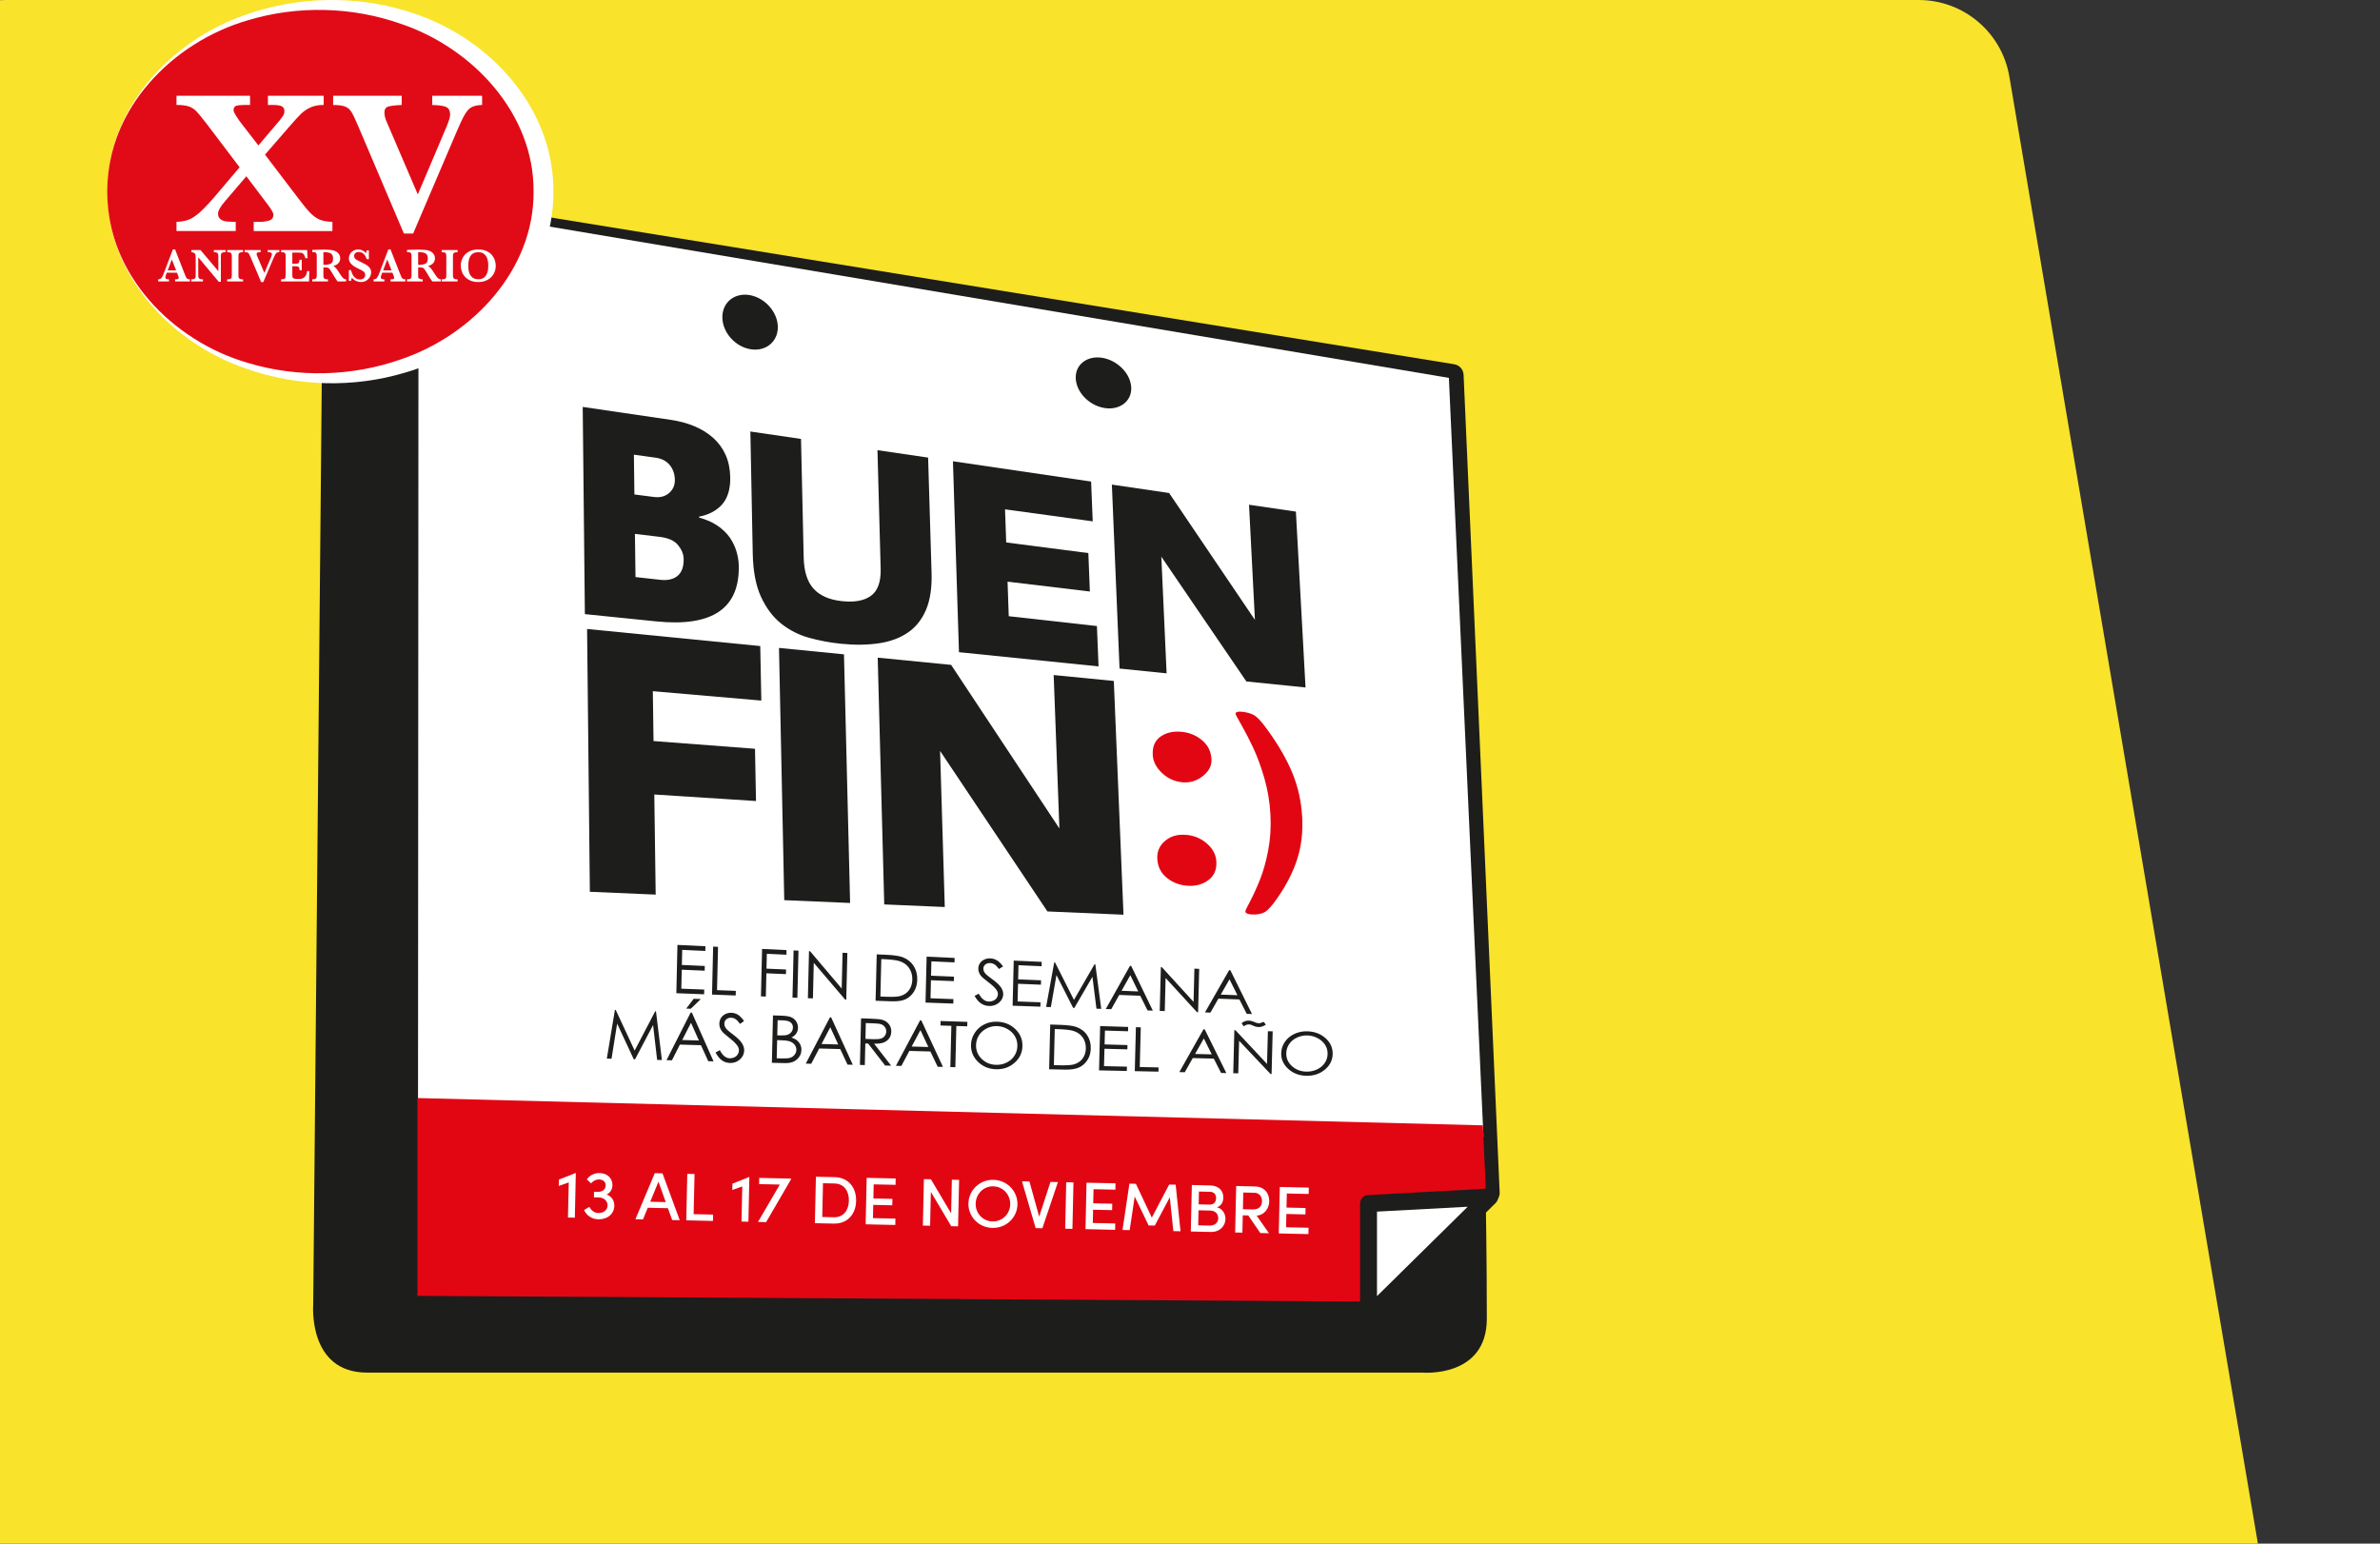 <svg width="111" height="72" viewBox="0 0 111 72" fill="none" xmlns="http://www.w3.org/2000/svg">
<rect x="0" y="0" width="111" height="72" fill="#333333" stroke="none"/>
<g clip-path="url(#clip0_5871_57)">
<path d="M-4 4.288C-4 1.92 -2.08 0 0.288 0H89.486C91.578 0 93.365 1.51 93.714 3.572L106.152 76.995C106.596 79.613 104.579 82 101.924 82H0.288C-2.08 82 -4 80.08 -4 77.712V4.288Z" fill="#F9E32B"/>
<g clip-path="url(#clip1_5871_57)">
<path d="M18.971 9.053L69.292 55.834C69.292 55.834 69.344 58.72 69.344 61.503C69.344 64.287 66.34 64.022 66.34 64.022H17.119C14.345 64.022 14.608 60.841 14.608 60.841L15.043 13.972V11.486C15.043 11.486 14.995 10.386 15.896 9.999C16.825 9.6 18.496 8.926 18.971 9.053H18.971Z" fill="#1D1D1B"/>
<path d="M62.914 61.361H62.907L20.285 60.84C20.006 60.837 19.78 60.613 19.773 60.334L18.368 9.581C18.364 9.426 18.429 9.277 18.546 9.175C18.662 9.073 18.817 9.029 18.97 9.053L67.824 16.99C68.067 17.029 68.249 17.235 68.26 17.481L69.942 55.612C69.95 55.779 69.877 55.939 69.747 56.043L63.237 61.248C63.146 61.322 63.031 61.362 62.914 61.362V61.361ZM20.797 59.805L62.736 60.318L68.894 55.393L67.242 17.951L19.424 10.181L20.797 59.805Z" fill="#1D1D1B"/>
<path d="M19.52 9.541L19.496 51.561L69.186 53.02L67.574 17.626L19.52 9.541Z" fill="white"/>
<path d="M19.469 51.216V60.443L63.612 60.707L69.292 55.406L69.159 52.489L19.469 51.216Z" fill="#E20613"/>
<path d="M69.474 55.834L63.827 56.137V61.4L69.474 55.834Z" fill="white"/>
<path d="M63.826 61.797C63.775 61.797 63.723 61.788 63.673 61.766C63.526 61.704 63.432 61.56 63.432 61.4V56.136C63.432 55.926 63.596 55.752 63.806 55.741L69.452 55.438C69.617 55.43 69.769 55.522 69.836 55.673C69.902 55.824 69.868 56.001 69.751 56.116L64.103 61.682C64.028 61.757 63.927 61.797 63.826 61.797V61.797ZM64.221 56.513V60.455L68.451 56.286L64.221 56.513Z" fill="#1D1D1B"/>
<path d="M31.27 19.581C31.681 19.64 32.053 19.741 32.388 19.881C32.722 20.02 33.013 20.202 33.261 20.424C33.509 20.645 33.702 20.908 33.839 21.213C33.977 21.518 34.048 21.865 34.057 22.256C34.067 22.8 33.944 23.218 33.69 23.514C33.435 23.81 33.074 24.005 32.605 24.099V24.142C32.94 24.232 33.227 24.359 33.465 24.521C33.704 24.685 33.893 24.868 34.034 25.07C34.175 25.273 34.28 25.491 34.348 25.722C34.417 25.953 34.452 26.178 34.456 26.397C34.493 28.386 33.212 29.248 30.613 28.984L27.278 28.644L27.177 18.98L31.27 19.581ZM29.564 21.209L29.588 23.063L30.502 23.181C30.786 23.217 31.021 23.156 31.204 22.997C31.388 22.838 31.478 22.634 31.474 22.382C31.47 22.112 31.391 21.882 31.236 21.692C31.082 21.502 30.862 21.388 30.578 21.348L29.563 21.208L29.564 21.209ZM29.639 26.916L30.792 27.044C31.137 27.082 31.406 27.021 31.601 26.86C31.796 26.699 31.891 26.435 31.885 26.069C31.881 25.848 31.794 25.634 31.624 25.426C31.454 25.217 31.167 25.089 30.763 25.04L29.612 24.901L29.639 26.915V26.916Z" fill="#1D1D1B"/>
<path d="M43.189 28.441C42.995 28.898 42.713 29.253 42.341 29.506C41.969 29.76 41.519 29.927 40.988 30.005C40.458 30.084 39.871 30.092 39.229 30.027C38.725 29.977 38.23 29.884 37.743 29.751C37.257 29.617 36.821 29.396 36.435 29.089C36.049 28.78 35.735 28.364 35.494 27.841C35.252 27.318 35.123 26.644 35.107 25.818L34.996 20.127L37.358 20.473L37.483 26.004C37.497 26.651 37.651 27.136 37.943 27.459C38.236 27.781 38.673 27.974 39.256 28.038C39.848 28.103 40.303 28.021 40.621 27.789C40.938 27.558 41.089 27.138 41.073 26.529L40.924 20.997L43.286 21.344L43.447 26.718C43.468 27.411 43.382 27.984 43.19 28.44L43.189 28.441Z" fill="#1D1D1B"/>
<path d="M44.446 21.515L50.888 22.461L50.963 24.317L46.873 23.757L46.928 25.302L50.759 25.797L50.83 27.59L46.991 27.13L47.047 28.742L51.159 29.201L51.235 31.083L44.725 30.42L44.444 21.515H44.446Z" fill="#1D1D1B"/>
<path d="M54.526 22.995L58.528 28.914L58.253 23.543L60.439 23.863L60.888 32.066L58.129 31.785L54.163 25.966L54.409 31.407L52.214 31.183L51.856 22.603L54.526 22.995Z" fill="#1D1D1B"/>
<path d="M27.381 29.338L35.457 30.134L35.507 32.677L30.447 32.239L30.48 34.565L35.212 34.925L35.259 37.362L30.516 37.058L30.58 41.727L27.51 41.595L27.381 29.339V29.338Z" fill="#1D1D1B"/>
<path d="M36.331 30.221L39.362 30.52L39.648 42.117L36.577 41.986L36.331 30.221V30.221Z" fill="#1D1D1B"/>
<path d="M44.36 31.013L49.409 38.642L49.142 31.486L51.947 31.762L52.398 42.665L48.85 42.512L43.844 35.025L44.063 42.306L41.24 42.185L40.935 30.675L44.36 31.012V31.013Z" fill="#1D1D1B"/>
<path d="M53.762 35.195C53.746 34.818 53.867 34.539 54.129 34.355C54.389 34.172 54.71 34.099 55.093 34.132C55.462 34.164 55.785 34.296 56.061 34.526C56.338 34.756 56.484 35.053 56.502 35.419C56.517 35.712 56.384 35.971 56.104 36.193C55.824 36.417 55.514 36.517 55.172 36.49C54.801 36.462 54.478 36.32 54.199 36.061C53.922 35.802 53.775 35.514 53.761 35.195H53.762ZM55.42 41.316C55.041 41.298 54.71 41.176 54.425 40.95C54.141 40.723 53.99 40.42 53.974 40.037C53.96 39.714 54.079 39.443 54.331 39.226C54.582 39.009 54.9 38.913 55.284 38.938C55.669 38.961 56.002 39.095 56.285 39.342C56.566 39.586 56.715 39.87 56.73 40.193C56.748 40.565 56.626 40.849 56.364 41.046C56.102 41.244 55.786 41.335 55.42 41.316V41.316Z" fill="#E20613"/>
<path d="M60.733 38.105C60.771 38.818 60.693 39.473 60.5 40.072C60.308 40.673 59.998 41.28 59.569 41.896C59.328 42.242 59.134 42.458 58.988 42.543C58.841 42.627 58.638 42.665 58.379 42.653C58.185 42.644 58.085 42.595 58.08 42.507C58.08 42.477 58.152 42.323 58.302 42.043C58.45 41.764 58.602 41.431 58.758 41.043C58.914 40.658 59.043 40.2 59.145 39.674C59.246 39.148 59.282 38.591 59.252 38.004C59.221 37.413 59.127 36.846 58.969 36.3C58.81 35.755 58.635 35.277 58.443 34.87C58.25 34.461 58.066 34.105 57.891 33.8C57.715 33.495 57.627 33.329 57.625 33.302C57.62 33.214 57.715 33.178 57.906 33.196C58.174 33.222 58.383 33.285 58.533 33.386C58.682 33.486 58.894 33.728 59.165 34.114C59.408 34.453 59.623 34.785 59.807 35.108C59.992 35.431 60.15 35.751 60.279 36.068C60.409 36.385 60.513 36.713 60.587 37.051C60.663 37.389 60.711 37.741 60.732 38.106L60.733 38.105Z" fill="#E20613"/>
<path d="M36.218 15.239C36.231 15.899 35.689 16.344 35.007 16.23C34.324 16.117 33.761 15.483 33.749 14.815C33.737 14.146 34.28 13.702 34.96 13.823C35.641 13.944 36.204 14.579 36.218 15.239Z" fill="#1D1D1B"/>
<path d="M35.217 16.307C35.145 16.307 35.071 16.3 34.997 16.288C34.289 16.171 33.702 15.51 33.69 14.815C33.685 14.517 33.787 14.245 33.978 14.049C34.22 13.802 34.586 13.697 34.969 13.765C35.677 13.89 36.263 14.551 36.277 15.238C36.283 15.532 36.181 15.802 35.992 15.996C35.796 16.198 35.521 16.307 35.217 16.307ZM34.739 13.863C34.473 13.863 34.233 13.958 34.062 14.133C33.894 14.305 33.803 14.546 33.807 14.814C33.819 15.455 34.362 16.064 35.016 16.172C35.363 16.23 35.691 16.135 35.906 15.916C36.074 15.743 36.163 15.503 36.159 15.241C36.144 14.609 35.602 13.999 34.949 13.883C34.878 13.87 34.807 13.864 34.738 13.864L34.739 13.863Z" fill="#1D1D1B"/>
<path d="M52.701 18.073C52.727 18.682 52.195 19.084 51.513 18.971C50.83 18.857 50.256 18.265 50.232 17.649C50.207 17.033 50.739 16.631 51.42 16.752C52.102 16.873 52.674 17.465 52.701 18.073Z" fill="#1D1D1B"/>
<path d="M51.737 19.049C51.661 19.049 51.581 19.042 51.501 19.029C50.794 18.911 50.197 18.294 50.172 17.651C50.16 17.386 50.246 17.15 50.417 16.971C50.653 16.726 51.028 16.621 51.429 16.693C52.135 16.818 52.731 17.436 52.759 18.071C52.771 18.332 52.686 18.564 52.516 18.743C52.327 18.941 52.051 19.049 51.737 19.049V19.049ZM51.181 16.788C50.907 16.788 50.666 16.883 50.503 17.054C50.355 17.208 50.282 17.414 50.29 17.646C50.313 18.235 50.866 18.802 51.521 18.911C51.885 18.971 52.224 18.877 52.431 18.66C52.578 18.506 52.65 18.304 52.641 18.075C52.616 17.494 52.064 16.925 51.41 16.809C51.333 16.796 51.256 16.788 51.182 16.788H51.181Z" fill="#1D1D1B"/>
<path d="M31.595 44.073L32.9 44.136L32.895 44.355L31.818 44.305L31.801 45.009L32.87 45.056L32.865 45.276L31.797 45.23L31.776 46.115L32.844 46.156L32.839 46.376L31.544 46.326L31.595 44.074V44.073Z" fill="#1D1D1B"/>
<path d="M33.26 44.152L33.488 44.163L33.441 46.183L34.317 46.217L34.312 46.432L33.208 46.39L33.26 44.152Z" fill="#1D1D1B"/>
<path d="M35.541 44.261L36.682 44.315L36.677 44.531L35.764 44.488L35.748 45.181L36.661 45.22L36.656 45.436L35.743 45.397L35.718 46.483L35.49 46.474L35.542 44.259L35.541 44.261Z" fill="#1D1D1B"/>
<path d="M37.012 44.331L37.24 44.342L37.188 46.541L36.961 46.532L37.012 44.331Z" fill="#1D1D1B"/>
<path d="M37.679 46.56L37.731 44.365L37.78 44.367L39.256 46.109L39.296 44.439L39.52 44.45L39.468 46.627L39.417 46.625L37.953 44.908L37.914 46.568L37.679 46.56H37.679Z" fill="#1D1D1B"/>
<path d="M40.836 46.678L40.889 44.514L41.36 44.535C41.701 44.551 41.947 44.589 42.1 44.647C42.319 44.731 42.488 44.865 42.609 45.05C42.729 45.236 42.786 45.453 42.779 45.702C42.774 45.917 42.72 46.104 42.618 46.265C42.515 46.423 42.385 46.54 42.225 46.612C42.066 46.684 41.845 46.715 41.561 46.704L40.836 46.678ZM41.059 46.481L41.322 46.491C41.638 46.503 41.856 46.493 41.979 46.46C42.152 46.414 42.288 46.324 42.389 46.191C42.491 46.058 42.544 45.892 42.549 45.695C42.554 45.488 42.504 45.309 42.402 45.157C42.3 45.005 42.154 44.898 41.965 44.835C41.824 44.788 41.59 44.756 41.263 44.741L41.102 44.734L41.061 46.48L41.059 46.481Z" fill="#1D1D1B"/>
<path d="M43.217 44.621L44.522 44.681L44.517 44.889L43.439 44.84L43.423 45.511L44.491 45.556L44.486 45.764L43.418 45.721L43.398 46.562L44.466 46.602L44.46 46.81L43.165 46.763L43.217 44.621V44.621Z" fill="#1D1D1B"/>
<path d="M45.452 46.451L45.648 46.349C45.779 46.587 45.933 46.71 46.112 46.716C46.188 46.718 46.261 46.705 46.328 46.675C46.396 46.644 46.448 46.602 46.485 46.547C46.521 46.494 46.54 46.435 46.542 46.373C46.543 46.302 46.519 46.232 46.469 46.162C46.4 46.065 46.274 45.947 46.088 45.808C45.901 45.666 45.785 45.565 45.74 45.503C45.662 45.4 45.624 45.29 45.627 45.174C45.629 45.081 45.656 44.999 45.705 44.925C45.755 44.851 45.822 44.795 45.91 44.755C45.997 44.715 46.091 44.697 46.193 44.703C46.299 44.708 46.4 44.737 46.491 44.79C46.583 44.843 46.68 44.939 46.782 45.075L46.592 45.197C46.509 45.088 46.438 45.016 46.378 44.98C46.319 44.944 46.253 44.923 46.182 44.92C46.09 44.917 46.014 44.939 45.954 44.988C45.895 45.037 45.864 45.1 45.863 45.176C45.861 45.221 45.87 45.267 45.89 45.311C45.91 45.354 45.946 45.403 46 45.456C46.029 45.485 46.126 45.559 46.289 45.681C46.483 45.823 46.615 45.948 46.686 46.056C46.757 46.164 46.791 46.272 46.789 46.377C46.785 46.53 46.719 46.66 46.59 46.769C46.462 46.877 46.308 46.928 46.129 46.922C45.99 46.916 45.865 46.878 45.755 46.805C45.644 46.731 45.542 46.613 45.452 46.449V46.451Z" fill="#1D1D1B"/>
<path d="M47.278 44.805L48.583 44.864L48.578 45.069L47.501 45.022L47.485 45.68L48.553 45.724L48.548 45.929L47.48 45.886L47.459 46.711L48.528 46.75L48.523 46.955L47.227 46.909L47.279 44.805H47.278Z" fill="#1D1D1B"/>
<path d="M48.79 46.965L49.168 44.891L49.205 44.892L50.088 46.638L51.048 44.975L51.084 44.977L51.36 47.056L51.137 47.048L50.95 45.561L50.107 47.012L50.05 47.01L49.272 45.479L49.011 46.973L48.791 46.966L48.79 46.965Z" fill="#1D1D1B"/>
<path d="M52.756 45.051L53.766 47.139L53.52 47.13L53.179 46.444L52.199 46.407L51.827 47.071L51.573 47.063L52.701 45.049L52.756 45.051ZM52.717 45.486L52.308 46.213L53.086 46.244L52.717 45.486V45.486Z" fill="#1D1D1B"/>
<path d="M54.089 47.151L54.141 45.112L54.19 45.114L55.666 46.732L55.705 45.18L55.929 45.191L55.878 47.212L55.826 47.211L54.362 45.617L54.323 47.159L54.088 47.151L54.089 47.151Z" fill="#1D1D1B"/>
<path d="M57.381 45.253L58.391 47.297L58.146 47.289L57.804 46.617L56.824 46.581L56.452 47.231L56.198 47.222L57.326 45.251L57.381 45.253V45.253ZM57.342 45.679L56.934 46.391L57.712 46.42L57.343 45.679H57.342Z" fill="#1D1D1B"/>
<path d="M28.302 49.376L28.679 47.104H28.716L29.599 49.002L30.558 47.17H30.594L30.87 49.443L30.648 49.437L30.459 47.812L29.617 49.411L29.559 49.409L28.782 47.744L28.521 49.382L28.301 49.376L28.302 49.376Z" fill="#1D1D1B"/>
<path d="M32.267 47.23L33.278 49.504L33.032 49.498L32.691 48.751L31.71 48.723L31.338 49.456L31.085 49.449L32.212 47.228L32.268 47.231L32.267 47.23ZM32.227 47.707L31.818 48.509L32.596 48.532L32.227 47.707H32.227ZM32.353 46.586L32.685 46.599L32.218 47.051L32.004 47.044L32.352 46.586H32.353Z" fill="#1D1D1B"/>
<path d="M33.374 49.09L33.57 48.982C33.7 49.231 33.855 49.358 34.034 49.363C34.11 49.364 34.182 49.349 34.25 49.317C34.318 49.283 34.37 49.238 34.407 49.18C34.443 49.123 34.462 49.061 34.464 48.995C34.465 48.92 34.441 48.847 34.391 48.774C34.322 48.673 34.195 48.55 34.009 48.405C33.822 48.259 33.707 48.153 33.661 48.089C33.583 47.982 33.546 47.866 33.549 47.745C33.551 47.648 33.577 47.559 33.626 47.48C33.675 47.403 33.744 47.341 33.831 47.298C33.918 47.256 34.012 47.236 34.114 47.239C34.22 47.243 34.321 47.273 34.412 47.328C34.504 47.383 34.601 47.483 34.702 47.625L34.513 47.756C34.429 47.642 34.358 47.568 34.298 47.53C34.239 47.492 34.173 47.473 34.102 47.47C34.01 47.468 33.935 47.492 33.874 47.544C33.816 47.596 33.784 47.663 33.783 47.743C33.782 47.792 33.791 47.839 33.81 47.885C33.83 47.931 33.867 47.982 33.92 48.037C33.949 48.067 34.046 48.144 34.209 48.269C34.403 48.417 34.535 48.548 34.606 48.661C34.677 48.774 34.711 48.887 34.708 48.998C34.704 49.16 34.639 49.297 34.511 49.413C34.382 49.529 34.228 49.585 34.049 49.581C33.911 49.577 33.786 49.538 33.676 49.463C33.565 49.387 33.464 49.263 33.373 49.091L33.374 49.09Z" fill="#1D1D1B"/>
<path d="M36.05 47.361L36.498 47.376C36.678 47.383 36.816 47.408 36.913 47.452C37.009 47.497 37.084 47.563 37.139 47.651C37.193 47.739 37.219 47.834 37.217 47.94C37.215 48.037 37.188 48.125 37.136 48.204C37.085 48.282 37.011 48.345 36.914 48.392C37.032 48.435 37.122 48.483 37.185 48.537C37.247 48.591 37.296 48.656 37.329 48.731C37.363 48.806 37.38 48.888 37.377 48.974C37.373 49.15 37.302 49.298 37.166 49.417C37.03 49.536 36.849 49.592 36.625 49.587L35.999 49.572L36.051 47.36L36.05 47.361ZM36.245 48.514L36.225 49.362L36.508 49.369C36.674 49.373 36.797 49.361 36.875 49.331C36.953 49.301 37.016 49.254 37.065 49.188C37.114 49.122 37.139 49.051 37.141 48.972C37.143 48.875 37.111 48.789 37.047 48.714C36.983 48.639 36.894 48.587 36.778 48.556C36.701 48.536 36.567 48.523 36.375 48.518L36.245 48.514V48.514ZM36.267 47.585L36.251 48.292L36.381 48.296C36.54 48.301 36.656 48.29 36.731 48.264C36.806 48.237 36.866 48.195 36.911 48.134C36.956 48.075 36.979 48.007 36.981 47.932C36.984 47.832 36.949 47.751 36.877 47.691C36.806 47.631 36.69 47.598 36.531 47.594L36.267 47.585Z" fill="#1D1D1B"/>
<path d="M38.763 47.453L39.773 49.663L39.528 49.658L39.187 48.931L38.206 48.905L37.834 49.617L37.581 49.61L38.708 47.451L38.763 47.453ZM38.724 47.915L38.315 48.695L39.093 48.718L38.724 47.915Z" fill="#1D1D1B"/>
<path d="M40.158 47.499L40.611 47.514C40.864 47.523 41.035 47.539 41.124 47.561C41.259 47.594 41.367 47.661 41.449 47.76C41.532 47.859 41.571 47.98 41.568 48.121C41.565 48.238 41.533 48.341 41.473 48.428C41.412 48.515 41.328 48.58 41.218 48.624C41.109 48.666 40.959 48.685 40.767 48.681L41.562 49.706L41.282 49.7L40.487 48.673L40.358 48.67L40.334 49.678L40.106 49.672L40.158 47.499ZM40.38 47.719L40.363 48.457L40.755 48.472C40.907 48.475 41.019 48.465 41.093 48.44C41.166 48.415 41.225 48.373 41.267 48.314C41.309 48.255 41.331 48.188 41.333 48.114C41.334 48.041 41.316 47.975 41.275 47.914C41.235 47.854 41.182 47.809 41.115 47.782C41.049 47.754 40.937 47.738 40.782 47.733L40.38 47.719Z" fill="#1D1D1B"/>
<path d="M42.968 47.593L43.978 49.762L43.733 49.757L43.391 49.044L42.411 49.018L42.039 49.717L41.785 49.712L42.913 47.591L42.968 47.593V47.593ZM42.928 48.047L42.519 48.813L43.298 48.836L42.928 48.048V48.047Z" fill="#1D1D1B"/>
<path d="M43.863 47.832L43.867 47.623L45.116 47.663L45.111 47.871L44.603 47.855L44.556 49.777L44.323 49.771L44.37 47.848L43.862 47.832L43.863 47.832Z" fill="#1D1D1B"/>
<path d="M46.498 47.655C46.843 47.665 47.129 47.782 47.356 48.002C47.583 48.221 47.693 48.486 47.685 48.796C47.678 49.104 47.556 49.362 47.319 49.57C47.082 49.78 46.796 49.88 46.462 49.873C46.125 49.865 45.843 49.751 45.616 49.531C45.388 49.309 45.279 49.045 45.286 48.74C45.291 48.535 45.349 48.349 45.459 48.178C45.569 48.007 45.716 47.875 45.902 47.782C46.087 47.69 46.285 47.647 46.498 47.655ZM46.503 47.86C46.334 47.855 46.174 47.889 46.021 47.967C45.868 48.044 45.747 48.15 45.659 48.286C45.571 48.423 45.525 48.575 45.521 48.746C45.515 48.998 45.604 49.214 45.787 49.392C45.97 49.57 46.194 49.661 46.459 49.667C46.635 49.671 46.8 49.636 46.952 49.56C47.105 49.484 47.224 49.379 47.312 49.243C47.399 49.108 47.445 48.957 47.449 48.789C47.453 48.622 47.415 48.47 47.334 48.333C47.253 48.195 47.138 48.084 46.987 47.997C46.836 47.911 46.675 47.866 46.503 47.86Z" fill="#1D1D1B"/>
<path d="M48.93 49.874L48.981 47.787L49.454 47.802C49.794 47.813 50.041 47.845 50.193 47.9C50.412 47.977 50.581 48.104 50.701 48.282C50.821 48.46 50.879 48.668 50.872 48.908C50.867 49.116 50.813 49.297 50.711 49.451C50.609 49.607 50.478 49.721 50.318 49.792C50.159 49.863 49.937 49.897 49.653 49.89L48.929 49.874L48.93 49.874ZM49.153 49.682L49.416 49.688C49.73 49.695 49.949 49.682 50.072 49.65C50.245 49.602 50.382 49.515 50.482 49.386C50.584 49.256 50.637 49.095 50.642 48.906C50.647 48.705 50.598 48.534 50.495 48.388C50.392 48.243 50.246 48.142 50.058 48.084C49.916 48.041 49.683 48.013 49.355 48.003L49.193 47.998L49.151 49.682L49.153 49.682Z" fill="#1D1D1B"/>
<path d="M51.31 47.859L52.615 47.9L52.611 48.101L51.533 48.069L51.517 48.715L52.584 48.745L52.579 48.945L51.511 48.917L51.49 49.728L52.559 49.752L52.553 49.953L51.258 49.925L51.309 47.859H51.31Z" fill="#1D1D1B"/>
<path d="M52.977 47.911L53.204 47.919L53.157 49.769L54.033 49.788L54.028 49.985L52.925 49.962L52.977 47.911V47.911Z" fill="#1D1D1B"/>
<path d="M56.185 48.01L57.195 50.051L56.95 50.046L56.609 49.376L55.628 49.352L55.256 50.012L55.002 50.006L56.129 48.009L56.184 48.011L56.185 48.01ZM56.145 48.438L55.736 49.16L56.515 49.179L56.146 48.438L56.145 48.438Z" fill="#1D1D1B"/>
<path d="M57.517 50.058L57.568 48.052H57.618L59.093 49.625L59.133 48.099L59.356 48.105L59.305 50.095L59.254 50.093L57.79 48.545L57.751 50.063L57.516 50.058H57.517ZM58.935 47.66L59.039 47.794C58.965 47.84 58.901 47.87 58.849 47.885C58.798 47.9 58.743 47.906 58.687 47.905C58.612 47.903 58.537 47.883 58.458 47.847C58.392 47.816 58.35 47.798 58.332 47.793C58.307 47.786 58.28 47.782 58.252 47.782C58.216 47.78 58.181 47.785 58.148 47.795C58.115 47.806 58.068 47.83 58.004 47.868L57.906 47.726C58.002 47.64 58.119 47.599 58.258 47.604C58.323 47.606 58.402 47.627 58.493 47.667C58.58 47.707 58.648 47.727 58.699 47.728C58.755 47.73 58.834 47.707 58.934 47.661L58.935 47.66Z" fill="#1D1D1B"/>
<path d="M60.966 48.103C61.311 48.113 61.597 48.221 61.825 48.427C62.051 48.632 62.161 48.879 62.154 49.169C62.146 49.456 62.024 49.698 61.787 49.893C61.55 50.09 61.264 50.183 60.931 50.178C60.594 50.171 60.311 50.065 60.084 49.858C59.857 49.652 59.746 49.405 59.754 49.119C59.759 48.929 59.816 48.753 59.927 48.593C60.037 48.434 60.184 48.311 60.37 48.224C60.554 48.138 60.753 48.097 60.966 48.104V48.103ZM60.971 48.296C60.803 48.291 60.642 48.324 60.489 48.396C60.336 48.468 60.215 48.567 60.128 48.695C60.039 48.822 59.994 48.965 59.99 49.124C59.984 49.36 60.072 49.562 60.255 49.727C60.439 49.893 60.662 49.979 60.927 49.984C61.103 49.988 61.268 49.954 61.42 49.883C61.572 49.812 61.693 49.714 61.78 49.587C61.868 49.461 61.914 49.319 61.917 49.162C61.922 49.005 61.883 48.863 61.802 48.736C61.721 48.607 61.605 48.503 61.454 48.423C61.304 48.343 61.142 48.3 60.971 48.295L60.971 48.296Z" fill="#1D1D1B"/>
<path d="M26.839 54.714H26.855L26.81 56.796L26.489 56.789L26.526 55.151L26.06 55.316L26.066 55.021L26.839 54.714Z" fill="white"/>
<path d="M31.349 56.906L31.151 56.354L30.211 56.333L29.989 56.876L29.636 56.868L30.538 54.72L30.898 54.728L31.702 56.913L31.349 56.906ZM30.325 56.053L31.049 56.069L30.71 55.117L30.326 56.053H30.325Z" fill="white"/>
<path d="M32.351 56.632L33.258 56.652L33.252 56.948L32.007 56.92L32.054 54.752L32.392 54.76L32.35 56.631L32.351 56.632Z" fill="white"/>
<path d="M34.933 54.902H34.949L34.904 56.984L34.583 56.977L34.619 55.339L34.153 55.504L34.16 55.209L34.933 54.902Z" fill="white"/>
<path d="M35.41 54.941L36.897 54.974V54.999L35.731 57.003L35.352 56.995L36.37 55.252L35.404 55.23L35.41 54.941Z" fill="white"/>
<path d="M38.93 54.906C39.575 54.92 39.942 55.4 39.928 56.016C39.915 56.63 39.528 57.086 38.883 57.072L38.005 57.053L38.053 54.886L38.93 54.906ZM38.889 56.777C39.341 56.787 39.581 56.449 39.591 56.008C39.601 55.568 39.376 55.211 38.924 55.201L38.383 55.189L38.349 56.764L38.889 56.777Z" fill="white"/>
<path d="M40.714 56.817L41.762 56.84L41.755 57.136L40.373 57.105L40.421 54.938L41.773 54.968L41.767 55.264L40.748 55.242L40.734 55.899L41.621 55.919L41.615 56.218L40.727 56.199L40.714 56.818V56.817Z" fill="white"/>
<path d="M44.394 55.026L44.731 55.033L44.683 57.2L44.365 57.193L43.414 55.593L43.379 57.172L43.042 57.165L43.09 54.998L43.417 55.005L44.359 56.593L44.393 55.027L44.394 55.026Z" fill="white"/>
<path d="M45.166 56.132C45.18 55.516 45.689 55.017 46.331 55.031C46.976 55.045 47.466 55.566 47.453 56.183C47.439 56.796 46.927 57.288 46.282 57.273C45.64 57.259 45.153 56.745 45.166 56.132ZM47.115 56.175C47.125 55.728 46.786 55.344 46.324 55.334C45.865 55.324 45.513 55.694 45.504 56.14C45.494 56.583 45.83 56.962 46.289 56.972C46.75 56.982 47.106 56.619 47.116 56.175H47.115Z" fill="white"/>
<path d="M48.993 55.128L49.341 55.136L48.615 57.289L48.301 57.282L47.664 55.099L48.011 55.107L48.466 56.747L48.993 55.128Z" fill="white"/>
<path d="M49.68 57.311L49.727 55.144L50.065 55.151L50.017 57.318L49.68 57.311V57.311Z" fill="white"/>
<path d="M50.967 57.044L52.014 57.066L52.008 57.362L50.626 57.331L50.674 55.165L52.026 55.194L52.02 55.49L51.001 55.468L50.987 56.125L51.874 56.145L51.868 56.444L50.98 56.425L50.967 57.044V57.044Z" fill="white"/>
<path d="M55.058 57.43L54.723 57.422L54.558 55.846L53.858 57.164L53.57 57.158L52.921 55.809L52.687 57.377L52.352 57.37L52.675 55.209L52.977 55.216L53.719 56.793L54.529 55.25L54.831 55.257L55.058 57.43H55.058Z" fill="white"/>
<path d="M57.154 56.863C57.146 57.175 56.901 57.471 56.468 57.462L55.538 57.441L55.586 55.273L56.444 55.293C56.827 55.301 57.061 55.527 57.054 55.863C57.05 56.042 56.977 56.236 56.756 56.313C57.023 56.372 57.158 56.627 57.154 56.862V56.863ZM56.41 57.164C56.672 57.17 56.813 57.013 56.817 56.824C56.821 56.648 56.703 56.469 56.441 56.464L55.898 56.451L55.882 57.153L56.41 57.164H56.41ZM56.431 55.588L55.917 55.577L55.904 56.174L56.425 56.186C56.611 56.19 56.712 56.066 56.717 55.89C56.72 55.72 56.625 55.593 56.431 55.588Z" fill="white"/>
<path d="M58.779 57.512L58.217 56.691L57.961 56.686L57.944 57.494L57.606 57.487L57.654 55.319L58.516 55.339C59.01 55.349 59.203 55.697 59.195 56.04C59.188 56.351 58.984 56.674 58.607 56.7L59.182 57.522L58.779 57.512H58.779ZM57.985 55.622L57.968 56.402L58.41 56.412C58.721 56.419 58.853 56.262 58.858 56.032C58.863 55.806 58.725 55.638 58.506 55.634L57.986 55.623L57.985 55.622Z" fill="white"/>
<path d="M59.981 57.243L61.029 57.266L61.023 57.562L59.641 57.531L59.688 55.364L61.041 55.394L61.034 55.69L60.016 55.668L60.001 56.325L60.889 56.345L60.883 56.644L59.995 56.623L59.981 57.243Z" fill="white"/>
<path d="M28.652 56.231C28.647 56.615 28.342 56.878 27.913 56.873C27.617 56.869 27.366 56.709 27.238 56.439L27.486 56.292C27.583 56.469 27.732 56.577 27.904 56.579C28.153 56.581 28.334 56.436 28.336 56.231C28.338 56.007 28.162 55.854 27.916 55.851L27.701 55.849L27.704 55.59L27.886 55.592C28.107 55.594 28.248 55.468 28.248 55.289C28.25 55.122 28.123 55.015 27.938 55.013C27.797 55.012 27.652 55.084 27.571 55.198L27.369 55.013C27.486 54.832 27.711 54.712 27.953 54.715C28.32 54.72 28.567 54.947 28.563 55.286C28.561 55.478 28.457 55.64 28.293 55.715C28.509 55.792 28.654 55.985 28.651 56.232L28.652 56.231Z" fill="white"/>
<path d="M15.174 17.641C20.793 17.641 25.348 13.744 25.348 8.937C25.348 4.13 20.793 0.233 15.174 0.233C9.556 0.233 5.001 4.13 5.001 8.937C5.001 13.744 9.556 17.641 15.174 17.641Z" fill="#E10B17"/>
<path d="M5 8.937C4.968 5.093 7.985 1.863 11.485 0.68C13.86 -0.158 16.499 -0.227 18.92 0.504C22.64 1.581 25.836 4.892 25.81 8.937C25.837 12.983 22.642 16.296 18.921 17.372C16.5 18.104 13.86 18.035 11.485 17.196C7.985 16.013 4.968 12.781 5 8.937ZM5 8.937C4.979 12.783 8.035 15.908 11.572 16.93C13.895 17.63 16.441 17.561 18.718 16.754C22.037 15.627 24.913 12.581 24.885 8.937C24.913 5.294 22.039 2.245 18.719 1.119C16.442 0.311 13.895 0.243 11.571 0.943C8.035 1.965 4.978 5.092 5 8.937Z" fill="white"/>
<path d="M15.504 10.776H11.833V10.348H12.125C12.286 10.348 12.43 10.327 12.559 10.285C12.687 10.243 12.751 10.149 12.751 10.004C12.751 9.932 12.669 9.787 12.505 9.566L11.49 8.222L10.512 9.366C10.284 9.627 10.169 9.827 10.169 9.966C10.169 10.081 10.207 10.166 10.283 10.224C10.358 10.281 10.451 10.316 10.559 10.329C10.667 10.341 10.812 10.347 10.994 10.347V10.775H8.232V10.347C8.433 10.341 8.611 10.311 8.767 10.258C8.923 10.206 9.099 10.095 9.293 9.926C9.488 9.757 9.743 9.488 10.058 9.119L11.175 7.803L9.659 5.802C9.431 5.505 9.265 5.302 9.163 5.196C9.062 5.089 8.942 5.011 8.806 4.965C8.67 4.919 8.479 4.895 8.231 4.895V4.467H11.662V4.895H11.42C11.245 4.895 11.112 4.909 11.024 4.934C10.936 4.96 10.892 5.031 10.892 5.146C10.892 5.214 10.986 5.382 11.174 5.649L12.051 6.784L13.047 5.612C13.137 5.494 13.195 5.411 13.223 5.363C13.251 5.315 13.265 5.255 13.265 5.184C13.265 5.081 13.226 5.008 13.149 4.962C13.071 4.917 12.926 4.895 12.713 4.895H12.495V4.467H15.095V4.895C14.857 4.895 14.654 4.933 14.485 5.009C14.317 5.085 14.169 5.185 14.04 5.309C13.912 5.433 13.726 5.636 13.482 5.919L12.36 7.212L13.889 9.221C14.118 9.525 14.306 9.755 14.453 9.91C14.599 10.065 14.749 10.175 14.9 10.24C15.052 10.305 15.252 10.341 15.503 10.347V10.775L15.504 10.776Z" fill="white"/>
<path d="M22.485 4.897C22.337 4.899 22.207 4.919 22.098 4.957C21.988 4.994 21.898 5.052 21.827 5.131C21.756 5.211 21.684 5.319 21.613 5.455C21.542 5.591 21.443 5.805 21.317 6.097L19.268 10.893H18.837L16.696 5.86C16.563 5.546 16.46 5.331 16.385 5.213C16.311 5.095 16.212 5.013 16.088 4.967C15.965 4.92 15.781 4.897 15.537 4.897V4.468H18.735V4.897C18.432 4.909 18.222 4.934 18.105 4.971C17.988 5.008 17.929 5.101 17.929 5.25C17.929 5.389 17.966 5.538 18.04 5.696L19.486 9.069L20.822 5.92C20.936 5.647 20.993 5.459 20.993 5.357C20.993 5.156 20.923 5.03 20.785 4.98C20.646 4.93 20.437 4.902 20.159 4.897V4.468H22.485V4.897H22.485Z" fill="white"/>
<path d="M8.857 13.129H8.168V13.029C8.226 13.029 8.268 13.025 8.295 13.017C8.322 13.009 8.335 12.989 8.335 12.958C8.335 12.937 8.331 12.915 8.322 12.892L8.253 12.72H7.779L7.743 12.815C7.723 12.867 7.713 12.907 7.713 12.93C7.713 12.974 7.73 13.001 7.764 13.012C7.797 13.024 7.836 13.029 7.881 13.029V13.129H7.377V13.029C7.418 13.029 7.452 13.022 7.479 13.007C7.507 12.992 7.534 12.963 7.56 12.921C7.585 12.879 7.613 12.819 7.642 12.742L8.063 11.634H8.166L8.611 12.776C8.643 12.857 8.667 12.912 8.682 12.94C8.697 12.967 8.718 12.99 8.745 13.006C8.772 13.022 8.809 13.029 8.857 13.029V13.128L8.857 13.129ZM8.214 12.613L8.013 12.101L7.821 12.613H8.214Z" fill="white"/>
<path d="M10.518 11.761C10.448 11.761 10.399 11.768 10.368 11.782C10.338 11.796 10.319 11.817 10.312 11.844C10.305 11.871 10.301 11.916 10.301 11.978V13.141H10.202L9.246 12.001V12.809C9.246 12.871 9.25 12.915 9.258 12.943C9.265 12.971 9.284 12.991 9.315 13.006C9.347 13.021 9.396 13.028 9.465 13.028V13.128H8.922V13.028C8.987 13.028 9.034 13.021 9.063 13.006C9.092 12.991 9.11 12.971 9.117 12.943C9.124 12.915 9.127 12.871 9.127 12.809V12.06C9.127 12 9.126 11.954 9.122 11.924C9.119 11.894 9.111 11.868 9.099 11.845C9.087 11.822 9.067 11.803 9.039 11.79C9.011 11.776 8.973 11.766 8.925 11.761V11.662H9.351L10.183 12.649V11.979C10.183 11.924 10.18 11.882 10.172 11.853C10.165 11.823 10.145 11.801 10.116 11.785C10.086 11.769 10.039 11.761 9.974 11.761V11.662H10.52V11.761H10.518Z" fill="white"/>
<path d="M11.337 13.129H10.595V13.03C10.657 13.03 10.704 13.024 10.735 13.012C10.766 13 10.787 12.982 10.797 12.958C10.806 12.935 10.811 12.9 10.811 12.857V11.935C10.811 11.872 10.798 11.827 10.772 11.801C10.745 11.775 10.687 11.762 10.595 11.762V11.663H11.337V11.762C11.275 11.762 11.228 11.768 11.197 11.78C11.165 11.793 11.145 11.81 11.135 11.834C11.125 11.857 11.12 11.891 11.12 11.935V12.857C11.12 12.898 11.125 12.932 11.135 12.955C11.144 12.98 11.164 12.998 11.194 13.01C11.225 13.023 11.273 13.03 11.337 13.03V13.129H11.337Z" fill="white"/>
<path d="M13.028 11.761C12.994 11.761 12.963 11.767 12.939 11.775C12.913 11.784 12.892 11.797 12.875 11.816C12.859 11.835 12.842 11.86 12.825 11.891C12.809 11.922 12.786 11.972 12.757 12.04L12.28 13.156H12.18L11.682 11.985C11.65 11.912 11.627 11.862 11.609 11.835C11.591 11.808 11.569 11.789 11.54 11.777C11.512 11.767 11.469 11.761 11.412 11.761V11.662H12.156V11.761C12.086 11.764 12.037 11.77 12.01 11.778C11.983 11.787 11.968 11.808 11.968 11.843C11.968 11.875 11.977 11.91 11.994 11.947L12.33 12.731L12.641 11.999C12.667 11.935 12.68 11.892 12.68 11.867C12.68 11.821 12.664 11.791 12.632 11.78C12.6 11.768 12.551 11.762 12.486 11.76V11.661H13.027V11.76L13.028 11.761Z" fill="white"/>
<path d="M14.425 12.646L14.413 13.129H13.11V13.03C13.2 13.03 13.258 13.017 13.284 12.99C13.309 12.964 13.323 12.92 13.323 12.856V11.935C13.323 11.893 13.319 11.86 13.311 11.837C13.302 11.813 13.283 11.795 13.253 11.782C13.222 11.768 13.174 11.762 13.111 11.762V11.663H14.324L14.343 12.043H14.244C14.222 11.959 14.196 11.898 14.167 11.862C14.138 11.825 14.105 11.803 14.069 11.795C14.033 11.786 13.978 11.782 13.906 11.782H13.633V12.3H13.781C13.832 12.3 13.87 12.296 13.896 12.287C13.921 12.277 13.938 12.261 13.948 12.235C13.958 12.209 13.965 12.17 13.969 12.116H14.072V12.604H13.973C13.97 12.55 13.963 12.51 13.952 12.484C13.941 12.459 13.922 12.441 13.897 12.433C13.872 12.424 13.835 12.42 13.783 12.42H13.633V12.765C13.633 12.823 13.634 12.865 13.637 12.892C13.64 12.918 13.647 12.94 13.659 12.958C13.672 12.976 13.693 12.988 13.721 12.997C13.75 13.005 13.79 13.009 13.842 13.009H13.96C14.009 13.009 14.056 13.003 14.101 12.99C14.146 12.977 14.19 12.945 14.233 12.893C14.277 12.841 14.307 12.758 14.324 12.646H14.425Z" fill="white"/>
<path d="M16.14 13.129H15.748C15.734 13.113 15.716 13.09 15.695 13.06C15.674 13.03 15.651 12.994 15.626 12.954C15.6 12.913 15.579 12.879 15.563 12.852L15.464 12.688C15.419 12.614 15.386 12.564 15.363 12.537C15.34 12.51 15.315 12.493 15.286 12.485C15.256 12.477 15.207 12.474 15.137 12.474H15.083V12.856C15.083 12.897 15.087 12.929 15.095 12.954C15.104 12.978 15.125 12.997 15.157 13.01C15.189 13.023 15.235 13.029 15.296 13.029V13.128H14.563V13.029C14.652 13.029 14.71 13.016 14.736 12.99C14.761 12.964 14.774 12.919 14.774 12.856V11.93C14.774 11.867 14.762 11.823 14.737 11.796C14.712 11.77 14.655 11.757 14.564 11.757V11.656L14.903 11.645C14.928 11.643 14.958 11.643 14.992 11.642C15.025 11.641 15.056 11.641 15.085 11.641C15.107 11.641 15.144 11.641 15.196 11.643C15.268 11.645 15.336 11.649 15.399 11.656C15.463 11.662 15.512 11.671 15.549 11.681C15.603 11.694 15.655 11.717 15.703 11.748C15.751 11.78 15.791 11.822 15.822 11.874C15.852 11.926 15.868 11.986 15.868 12.055C15.868 12.104 15.857 12.152 15.836 12.197C15.815 12.244 15.781 12.285 15.734 12.321C15.687 12.357 15.625 12.385 15.548 12.406C15.601 12.437 15.645 12.475 15.682 12.521C15.719 12.566 15.776 12.651 15.854 12.774C15.899 12.844 15.936 12.896 15.966 12.932C15.995 12.968 16.022 12.992 16.048 13.004C16.073 13.017 16.104 13.025 16.142 13.028V13.128L16.14 13.129ZM15.534 12.053C15.534 11.935 15.498 11.858 15.428 11.82C15.357 11.781 15.265 11.763 15.15 11.763C15.135 11.763 15.122 11.763 15.113 11.763C15.104 11.763 15.094 11.763 15.083 11.763V12.352H15.15C15.259 12.352 15.35 12.335 15.424 12.3C15.498 12.265 15.534 12.182 15.534 12.052V12.053Z" fill="white"/>
<path d="M17.31 12.708C17.31 12.753 17.3 12.801 17.281 12.853C17.262 12.903 17.233 12.952 17.194 12.998C17.154 13.045 17.105 13.082 17.046 13.112C16.986 13.141 16.917 13.155 16.839 13.155C16.76 13.155 16.683 13.138 16.607 13.105C16.531 13.07 16.466 13.02 16.413 12.953C16.39 13.007 16.375 13.056 16.368 13.101H16.27V12.599H16.368C16.386 12.671 16.411 12.739 16.443 12.803C16.474 12.866 16.519 12.921 16.578 12.967C16.635 13.013 16.706 13.035 16.79 13.035C16.863 13.035 16.922 13.015 16.967 12.975C17.011 12.934 17.033 12.883 17.033 12.823C17.033 12.788 17.026 12.758 17.012 12.732C16.999 12.706 16.979 12.683 16.953 12.662C16.927 12.641 16.892 12.619 16.847 12.596C16.802 12.572 16.751 12.547 16.694 12.521C16.605 12.48 16.533 12.438 16.476 12.395C16.419 12.352 16.376 12.312 16.347 12.271C16.318 12.231 16.298 12.193 16.287 12.157C16.275 12.12 16.27 12.084 16.27 12.047C16.27 11.982 16.287 11.917 16.322 11.853C16.358 11.79 16.409 11.738 16.477 11.696C16.545 11.655 16.623 11.635 16.712 11.635C16.78 11.635 16.845 11.65 16.907 11.681C16.969 11.712 17.022 11.754 17.068 11.807C17.08 11.777 17.093 11.734 17.103 11.68H17.204V12.088H17.103C17.031 11.865 16.906 11.754 16.728 11.754C16.664 11.754 16.612 11.771 16.573 11.805C16.533 11.84 16.514 11.884 16.514 11.938C16.514 11.981 16.526 12.017 16.55 12.049C16.575 12.08 16.607 12.107 16.647 12.13C16.687 12.152 16.752 12.184 16.841 12.226C16.949 12.277 17.033 12.322 17.093 12.359C17.154 12.396 17.206 12.444 17.248 12.501C17.29 12.558 17.311 12.626 17.311 12.707L17.31 12.708Z" fill="white"/>
<path d="M18.904 13.129H18.216V13.029C18.274 13.029 18.316 13.025 18.343 13.017C18.37 13.009 18.383 12.989 18.383 12.958C18.383 12.937 18.379 12.915 18.37 12.892L18.301 12.72H17.827L17.791 12.815C17.771 12.867 17.761 12.907 17.761 12.93C17.761 12.974 17.778 13.001 17.812 13.012C17.845 13.024 17.884 13.029 17.928 13.029V13.129H17.425V13.029C17.465 13.029 17.5 13.022 17.527 13.007C17.555 12.992 17.582 12.963 17.608 12.921C17.633 12.879 17.661 12.819 17.69 12.742L18.111 11.634H18.214L18.659 12.776C18.691 12.857 18.715 12.912 18.73 12.94C18.745 12.967 18.766 12.99 18.793 13.006C18.82 13.022 18.857 13.029 18.905 13.029V13.128L18.904 13.129ZM18.262 12.613L18.061 12.101L17.869 12.613H18.262Z" fill="white"/>
<path d="M20.559 13.129H20.168C20.153 13.113 20.136 13.09 20.114 13.06C20.093 13.03 20.07 12.994 20.044 12.954C20.019 12.913 19.998 12.879 19.982 12.852L19.883 12.688C19.838 12.614 19.805 12.564 19.782 12.537C19.759 12.51 19.734 12.493 19.704 12.485C19.675 12.477 19.626 12.474 19.556 12.474H19.502V12.856C19.502 12.897 19.506 12.929 19.515 12.954C19.523 12.978 19.544 12.997 19.576 13.01C19.608 13.023 19.654 13.029 19.715 13.029V13.128H18.982V13.029C19.071 13.029 19.129 13.016 19.155 12.99C19.18 12.964 19.193 12.919 19.193 12.856V11.93C19.193 11.867 19.181 11.823 19.156 11.796C19.131 11.77 19.073 11.757 18.983 11.757V11.656L19.322 11.645C19.347 11.643 19.377 11.643 19.411 11.642C19.444 11.641 19.475 11.641 19.504 11.641C19.526 11.641 19.563 11.641 19.615 11.643C19.687 11.645 19.755 11.649 19.818 11.656C19.881 11.662 19.931 11.671 19.968 11.681C20.022 11.694 20.074 11.717 20.122 11.748C20.17 11.78 20.21 11.822 20.241 11.874C20.271 11.926 20.287 11.986 20.287 12.055C20.287 12.104 20.276 12.152 20.255 12.197C20.234 12.244 20.2 12.285 20.153 12.321C20.106 12.357 20.044 12.385 19.967 12.406C20.02 12.437 20.064 12.475 20.101 12.521C20.138 12.566 20.195 12.651 20.273 12.774C20.318 12.844 20.355 12.896 20.385 12.932C20.414 12.968 20.441 12.992 20.467 13.004C20.492 13.017 20.523 13.025 20.561 13.028V13.128L20.559 13.129ZM19.953 12.053C19.953 11.935 19.917 11.858 19.847 11.82C19.776 11.781 19.684 11.763 19.569 11.763C19.554 11.763 19.541 11.763 19.532 11.763C19.523 11.763 19.513 11.763 19.502 11.763V12.352H19.569C19.678 12.352 19.769 12.335 19.842 12.3C19.916 12.265 19.953 12.182 19.953 12.052V12.053Z" fill="white"/>
<path d="M21.341 13.129H20.6V13.03C20.662 13.03 20.708 13.024 20.74 13.012C20.771 13 20.792 12.982 20.802 12.958C20.811 12.935 20.816 12.9 20.816 12.857V11.935C20.816 11.872 20.803 11.827 20.777 11.801C20.75 11.775 20.691 11.762 20.6 11.762V11.663H21.341V11.762C21.28 11.762 21.233 11.768 21.201 11.78C21.17 11.793 21.149 11.81 21.14 11.834C21.13 11.857 21.125 11.891 21.125 11.935V12.857C21.125 12.898 21.13 12.932 21.14 12.955C21.149 12.98 21.169 12.998 21.199 13.01C21.23 13.023 21.277 13.03 21.342 13.03V13.129H21.341Z" fill="white"/>
<path d="M23.121 12.395C23.121 12.529 23.09 12.653 23.026 12.77C22.963 12.886 22.87 12.98 22.745 13.05C22.622 13.12 22.475 13.155 22.307 13.155C22.169 13.155 22.047 13.133 21.942 13.088C21.838 13.044 21.752 12.984 21.685 12.909C21.619 12.834 21.569 12.752 21.538 12.663C21.506 12.573 21.489 12.484 21.489 12.393C21.489 12.262 21.52 12.139 21.581 12.023C21.642 11.907 21.734 11.813 21.857 11.743C21.98 11.671 22.127 11.636 22.298 11.636C22.454 11.636 22.587 11.662 22.696 11.713C22.805 11.764 22.89 11.828 22.951 11.906C23.012 11.984 23.056 12.065 23.082 12.151C23.108 12.236 23.121 12.317 23.121 12.395ZM22.772 12.391C22.772 12.309 22.765 12.231 22.751 12.157C22.737 12.084 22.713 12.017 22.677 11.957C22.642 11.898 22.594 11.851 22.533 11.816C22.472 11.781 22.396 11.763 22.307 11.763C22.183 11.763 22.087 11.794 22.017 11.855C21.948 11.918 21.9 11.994 21.876 12.087C21.851 12.18 21.839 12.28 21.839 12.39C21.839 12.451 21.843 12.514 21.851 12.579C21.859 12.645 21.878 12.712 21.908 12.781C21.938 12.85 21.986 12.908 22.053 12.955C22.119 13.002 22.204 13.025 22.309 13.025C22.415 13.025 22.498 13.001 22.563 12.953C22.629 12.904 22.676 12.844 22.706 12.774C22.735 12.704 22.754 12.636 22.762 12.572C22.77 12.508 22.773 12.447 22.773 12.389L22.772 12.391Z" fill="white"/>
</g>
</g>
<defs>
<clipPath id="clip0_5871_57">
<rect width="111" height="72" fill="white"/>
</clipPath>
<clipPath id="clip1_5871_57">
<rect width="64.943" height="64.028" fill="white" transform="translate(5)"/>
</clipPath>
</defs>
</svg>

